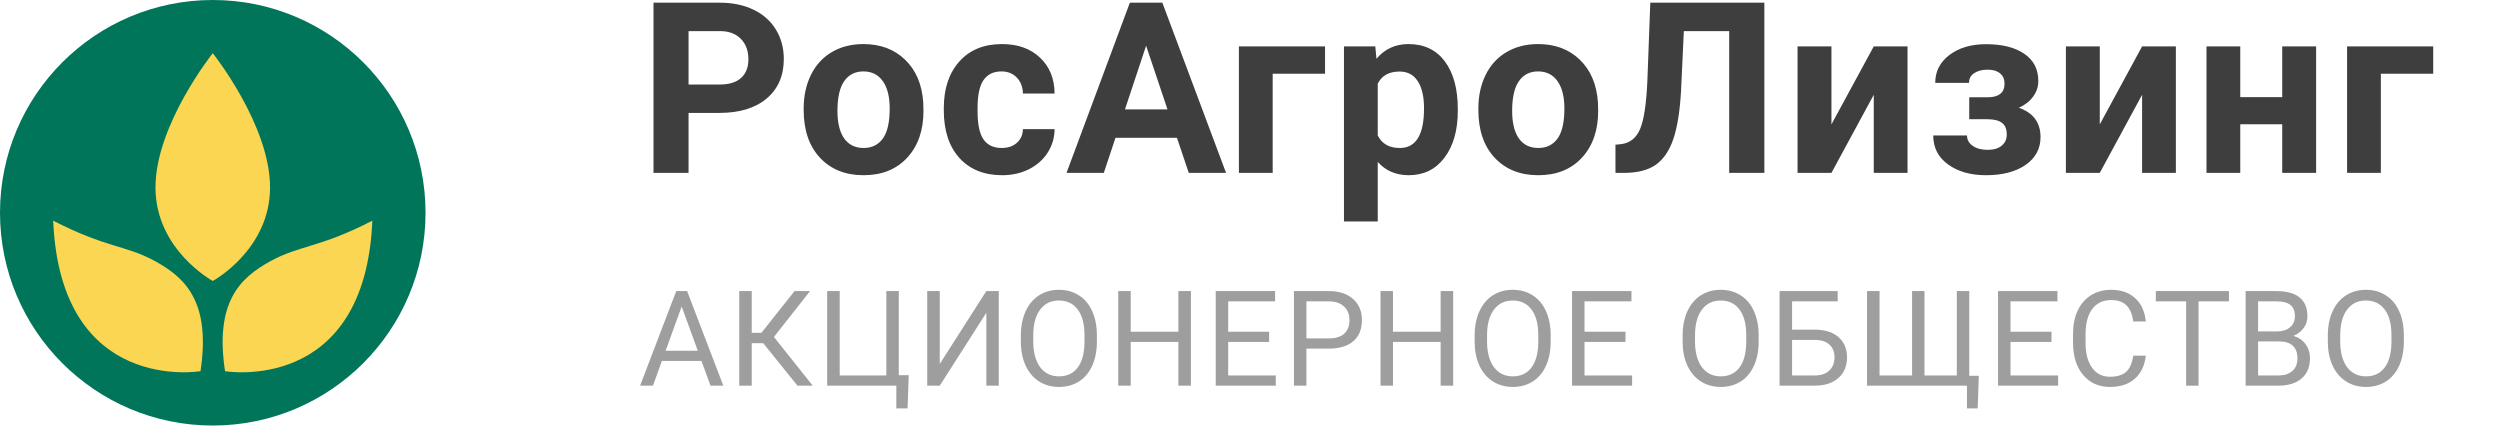 <svg width="376" height="64" viewBox="0 0 376 64" fill="none" xmlns="http://www.w3.org/2000/svg">
<path d="M32 64C49.673 64 64 49.673 64 32C64 14.327 49.673 0 32 0C14.327 0 0 14.327 0 32C0 49.673 14.327 64 32 64Z" fill="#00755A"/>
<path fill-rule="evenodd" clip-rule="evenodd" d="M33.846 55.827C33.846 55.827 54.901 59.408 56 33.192C47.952 37.336 45.07 36.85 40.616 39.31C36.162 41.771 32.259 45.382 33.846 55.827ZM30.154 55.827C30.154 55.827 9.099 59.408 8 33.192C16.048 37.336 18.93 36.85 23.384 39.31C27.838 41.771 31.741 45.382 30.154 55.827ZM32 42.259C32 42.259 23.384 37.582 23.384 28.189C23.384 18.795 32 8 32 8C32 8 40.616 18.794 40.616 28.189C40.616 37.584 32 42.259 32 42.259Z" fill="#FAD652"/>
<path d="M103.559 16.982V26H98.285V0.406H108.27C110.191 0.406 111.879 0.758 113.332 1.461C114.797 2.164 115.922 3.166 116.707 4.467C117.492 5.756 117.885 7.227 117.885 8.879C117.885 11.387 117.023 13.367 115.301 14.82C113.59 16.262 111.217 16.982 108.182 16.982H103.559ZM103.559 12.711H108.27C109.664 12.711 110.725 12.383 111.451 11.727C112.189 11.07 112.559 10.133 112.559 8.914C112.559 7.66 112.189 6.646 111.451 5.873C110.713 5.1 109.693 4.701 108.393 4.678H103.559V12.711ZM120.872 16.314C120.872 14.428 121.236 12.746 121.962 11.27C122.689 9.793 123.732 8.65 125.091 7.842C126.462 7.033 128.05 6.629 129.855 6.629C132.421 6.629 134.513 7.414 136.13 8.984C137.759 10.555 138.667 12.688 138.855 15.383L138.89 16.684C138.89 19.602 138.075 21.945 136.447 23.715C134.818 25.473 132.632 26.352 129.89 26.352C127.148 26.352 124.956 25.473 123.316 23.715C121.687 21.957 120.872 19.566 120.872 16.543V16.314ZM125.952 16.684C125.952 18.488 126.292 19.871 126.972 20.832C127.652 21.781 128.624 22.256 129.89 22.256C131.12 22.256 132.081 21.787 132.773 20.85C133.464 19.9 133.81 18.389 133.81 16.314C133.81 14.545 133.464 13.174 132.773 12.201C132.081 11.229 131.109 10.742 129.855 10.742C128.613 10.742 127.652 11.229 126.972 12.201C126.292 13.162 125.952 14.656 125.952 16.684ZM150.649 22.256C151.586 22.256 152.348 21.998 152.934 21.482C153.52 20.967 153.825 20.281 153.848 19.426H158.612C158.6 20.715 158.249 21.898 157.557 22.977C156.866 24.043 155.917 24.875 154.71 25.473C153.514 26.059 152.19 26.352 150.737 26.352C148.018 26.352 145.874 25.49 144.303 23.768C142.733 22.033 141.948 19.643 141.948 16.596V16.262C141.948 13.332 142.727 10.994 144.286 9.248C145.844 7.502 147.983 6.629 150.702 6.629C153.081 6.629 154.985 7.309 156.415 8.668C157.856 10.016 158.588 11.815 158.612 14.065H153.848C153.825 13.08 153.52 12.283 152.934 11.674C152.348 11.053 151.575 10.742 150.614 10.742C149.43 10.742 148.534 11.176 147.924 12.043C147.327 12.898 147.028 14.293 147.028 16.227V16.754C147.028 18.711 147.327 20.117 147.924 20.973C148.522 21.828 149.43 22.256 150.649 22.256ZM177.015 20.727H167.769L166.012 26H160.404L169.931 0.406H174.818L184.398 26H178.791L177.015 20.727ZM169.193 16.455H175.592L172.375 6.875L169.193 16.455ZM199.286 11.094H191.411V26H186.331V6.98H199.286V11.094ZM219.254 16.666C219.254 19.596 218.586 21.945 217.25 23.715C215.926 25.473 214.133 26.352 211.871 26.352C209.95 26.352 208.397 25.684 207.213 24.348V33.312H202.133V6.98H206.844L207.02 8.844C208.25 7.367 209.856 6.629 211.836 6.629C214.18 6.629 216.002 7.496 217.303 9.23C218.604 10.965 219.254 13.355 219.254 16.402V16.666ZM214.174 16.297C214.174 14.527 213.858 13.162 213.225 12.201C212.604 11.24 211.696 10.76 210.5 10.76C208.907 10.76 207.811 11.369 207.213 12.588V20.375C207.834 21.629 208.942 22.256 210.536 22.256C212.961 22.256 214.174 20.27 214.174 16.297ZM222.347 16.314C222.347 14.428 222.711 12.746 223.437 11.27C224.164 9.793 225.207 8.65 226.566 7.842C227.937 7.033 229.525 6.629 231.33 6.629C233.896 6.629 235.988 7.414 237.605 8.984C239.234 10.555 240.142 12.688 240.33 15.383L240.365 16.684C240.365 19.602 239.55 21.945 237.922 23.715C236.293 25.473 234.107 26.352 231.365 26.352C228.623 26.352 226.431 25.473 224.791 23.715C223.162 21.957 222.347 19.566 222.347 16.543V16.314ZM227.427 16.684C227.427 18.488 227.767 19.871 228.447 20.832C229.127 21.781 230.099 22.256 231.365 22.256C232.595 22.256 233.556 21.787 234.248 20.85C234.939 19.9 235.285 18.389 235.285 16.314C235.285 14.545 234.939 13.174 234.248 12.201C233.556 11.229 232.584 10.742 231.33 10.742C230.088 10.742 229.127 11.229 228.447 12.201C227.767 13.162 227.427 14.656 227.427 16.684ZM265.36 0.406V26H260.069V4.678H253.249L252.827 13.713C252.651 16.76 252.265 19.162 251.667 20.92C251.069 22.666 250.196 23.949 249.048 24.77C247.899 25.578 246.329 25.988 244.337 26H242.966V21.764L243.845 21.676C245.169 21.5 246.112 20.738 246.675 19.391C247.249 18.031 247.612 15.617 247.765 12.148L248.204 0.406H265.36ZM281.813 6.98H286.893V26H281.813V14.258L275.449 26H270.352V6.98H275.449V18.705L281.813 6.98ZM301.482 12.588C301.482 11.92 301.259 11.404 300.814 11.041C300.38 10.666 299.759 10.479 298.951 10.479C298.119 10.479 297.439 10.654 296.912 11.006C296.396 11.346 296.138 11.832 296.138 12.465H291.058C291.058 10.742 291.773 9.342 293.203 8.264C294.632 7.186 296.46 6.646 298.687 6.646C301.136 6.646 303.058 7.127 304.453 8.088C305.859 9.049 306.562 10.414 306.562 12.184C306.562 13.027 306.304 13.807 305.789 14.521C305.285 15.225 304.57 15.787 303.644 16.209C305.812 16.971 306.896 18.441 306.896 20.621C306.896 22.367 306.146 23.762 304.646 24.805C303.158 25.836 301.171 26.352 298.687 26.352C296.378 26.352 294.48 25.812 292.992 24.734C291.503 23.656 290.759 22.203 290.759 20.375H295.839C295.839 21.02 296.126 21.541 296.701 21.939C297.275 22.338 298.025 22.537 298.951 22.537C299.853 22.537 300.556 22.326 301.06 21.904C301.564 21.482 301.816 20.932 301.816 20.252C301.816 19.42 301.576 18.828 301.095 18.477C300.615 18.113 299.894 17.932 298.933 17.932H296.173V14.627H299.109C300.691 14.58 301.482 13.9 301.482 12.588ZM322.171 6.98H327.251V26H322.171V14.258L315.807 26H310.71V6.98H315.807V18.705L322.171 6.98ZM348.344 26H343.246V18.688H336.936V26H331.856V6.98H336.936V14.609H343.246V6.98H348.344V26ZM365.956 11.094H358.081V26H353.001V6.98H365.956V11.094Z" fill="#3D3E3D"/>
<path d="M105.502 54.289H99.545L98.207 58H96.273L101.703 43.781H103.344L108.783 58H106.859L105.502 54.289ZM100.111 52.746H104.945L102.523 46.096L100.111 52.746ZM114.789 51.613H113.06V58H111.185V43.781H113.06V50.051H114.525L119.496 43.781H121.83L116.4 50.676L122.23 58H119.935L114.789 51.613ZM124.407 43.781H126.292V56.467H133.304V43.781H135.179V56.428H136.673L136.497 61.428H134.808V58H124.407V43.781ZM148.343 43.781H150.218V58H148.343V47.043L141.341 58H139.456V43.781H141.341V54.738L148.343 43.781ZM164.973 51.35C164.973 52.743 164.739 53.96 164.27 55.002C163.801 56.037 163.137 56.828 162.278 57.375C161.418 57.922 160.416 58.195 159.27 58.195C158.15 58.195 157.157 57.922 156.291 57.375C155.426 56.822 154.752 56.037 154.27 55.022C153.795 53.999 153.551 52.818 153.537 51.477V50.451C153.537 49.084 153.775 47.876 154.25 46.828C154.726 45.78 155.396 44.979 156.262 44.426C157.135 43.866 158.131 43.586 159.25 43.586C160.39 43.586 161.392 43.863 162.258 44.416C163.131 44.963 163.801 45.76 164.27 46.809C164.739 47.85 164.973 49.065 164.973 50.451V51.35ZM163.108 50.432C163.108 48.745 162.769 47.453 162.092 46.555C161.415 45.65 160.468 45.197 159.25 45.197C158.065 45.197 157.131 45.65 156.448 46.555C155.771 47.453 155.422 48.703 155.403 50.305V51.35C155.403 52.984 155.745 54.27 156.428 55.207C157.118 56.138 158.065 56.603 159.27 56.603C160.481 56.603 161.418 56.164 162.082 55.285C162.746 54.4 163.088 53.133 163.108 51.486V50.432ZM179.113 58H177.229V51.428H170.061V58H168.186V43.781H170.061V49.895H177.229V43.781H179.113V58ZM190.88 51.428H184.718V56.467H191.877V58H182.843V43.781H191.779V45.324H184.718V49.895H190.88V51.428ZM196.486 52.434V58H194.611V43.781H199.855C201.411 43.781 202.628 44.178 203.507 44.973C204.392 45.767 204.835 46.818 204.835 48.127C204.835 49.507 204.402 50.572 203.536 51.32C202.677 52.062 201.443 52.434 199.835 52.434H196.486ZM196.486 50.9H199.855C200.857 50.9 201.626 50.666 202.159 50.197C202.693 49.722 202.96 49.038 202.96 48.147C202.96 47.3 202.693 46.623 202.159 46.115C201.626 45.607 200.893 45.344 199.962 45.324H196.486V50.9ZM218.555 58H216.671V51.428H209.503V58H207.628V43.781H209.503V49.895H216.671V43.781H218.555V58ZM233.223 51.35C233.223 52.743 232.989 53.96 232.52 55.002C232.051 56.037 231.387 56.828 230.528 57.375C229.668 57.922 228.666 58.195 227.52 58.195C226.4 58.195 225.407 57.922 224.541 57.375C223.676 56.822 223.002 56.037 222.52 55.022C222.045 53.999 221.801 52.818 221.787 51.477V50.451C221.787 49.084 222.025 47.876 222.5 46.828C222.976 45.78 223.646 44.979 224.512 44.426C225.385 43.866 226.381 43.586 227.5 43.586C228.64 43.586 229.642 43.863 230.508 44.416C231.381 44.963 232.051 45.76 232.52 46.809C232.989 47.85 233.223 49.065 233.223 50.451V51.35ZM231.358 50.432C231.358 48.745 231.019 47.453 230.342 46.555C229.665 45.65 228.718 45.197 227.5 45.197C226.315 45.197 225.381 45.65 224.698 46.555C224.021 47.453 223.672 48.703 223.653 50.305V51.35C223.653 52.984 223.995 54.27 224.678 55.207C225.368 56.138 226.315 56.603 227.52 56.603C228.731 56.603 229.668 56.164 230.332 55.285C230.996 54.4 231.338 53.133 231.358 51.486V50.432ZM244.473 51.428H238.311V56.467H245.469V58H236.436V43.781H245.371V45.324H238.311V49.895H244.473V51.428ZM264.501 51.35C264.501 52.743 264.267 53.96 263.798 55.002C263.329 56.037 262.665 56.828 261.806 57.375C260.946 57.922 259.944 58.195 258.798 58.195C257.678 58.195 256.685 57.922 255.82 57.375C254.954 56.822 254.28 56.037 253.798 55.022C253.323 53.999 253.079 52.818 253.066 51.477V50.451C253.066 49.084 253.303 47.876 253.779 46.828C254.254 45.78 254.924 44.979 255.79 44.426C256.663 43.866 257.659 43.586 258.779 43.586C259.918 43.586 260.92 43.863 261.786 44.416C262.659 44.963 263.329 45.76 263.798 46.809C264.267 47.85 264.501 49.065 264.501 50.451V51.35ZM262.636 50.432C262.636 48.745 262.297 47.453 261.62 46.555C260.943 45.65 259.996 45.197 258.779 45.197C257.594 45.197 256.659 45.65 255.976 46.555C255.299 47.453 254.95 48.703 254.931 50.305V51.35C254.931 52.984 255.273 54.27 255.956 55.207C256.646 56.138 257.594 56.603 258.798 56.603C260.009 56.603 260.946 56.164 261.611 55.285C262.275 54.4 262.616 53.133 262.636 51.486V50.432ZM276.386 45.324H269.53V49.582H273.065C274.55 49.602 275.708 49.982 276.542 50.725C277.375 51.467 277.792 52.476 277.792 53.752C277.792 55.035 277.372 56.057 276.532 56.818C275.692 57.58 274.546 57.974 273.095 58H267.645V43.781H276.386V45.324ZM269.53 51.125V56.467H272.958C273.889 56.467 274.611 56.219 275.126 55.725C275.647 55.23 275.907 54.566 275.907 53.732C275.907 52.932 275.656 52.3 275.155 51.838C274.66 51.376 273.954 51.138 273.036 51.125H269.53ZM282.684 43.781V56.467H287.577V43.781H289.442V56.467H294.305V43.781H296.18V56.525H297.616L297.44 61.428H295.829V58H280.799V43.781H282.684ZM308.543 51.428H302.381V56.467H309.539V58H300.506V43.781H309.441V45.324H302.381V49.895H308.543V51.428ZM322.732 53.488C322.556 54.992 322 56.154 321.062 56.975C320.131 57.788 318.891 58.195 317.341 58.195C315.662 58.195 314.314 57.593 313.298 56.389C312.289 55.184 311.785 53.573 311.785 51.555V50.188C311.785 48.866 312.019 47.704 312.488 46.701C312.963 45.699 313.634 44.93 314.5 44.397C315.365 43.856 316.368 43.586 317.507 43.586C319.018 43.586 320.229 44.009 321.14 44.855C322.052 45.695 322.582 46.861 322.732 48.352H320.847C320.684 47.219 320.33 46.398 319.783 45.891C319.242 45.383 318.484 45.129 317.507 45.129C316.309 45.129 315.369 45.572 314.685 46.457C314.008 47.342 313.67 48.602 313.67 50.236V51.613C313.67 53.156 313.992 54.383 314.636 55.295C315.281 56.206 316.183 56.662 317.341 56.662C318.383 56.662 319.181 56.428 319.734 55.959C320.294 55.484 320.665 54.66 320.847 53.488H322.732ZM335.232 45.324H330.661V58H328.796V45.324H324.236V43.781H335.232V45.324ZM337.741 58V43.781H342.389C343.932 43.781 345.091 44.1 345.866 44.738C346.647 45.376 347.038 46.32 347.038 47.57C347.038 48.234 346.849 48.824 346.471 49.338C346.094 49.846 345.58 50.24 344.929 50.52C345.697 50.734 346.302 51.145 346.745 51.75C347.194 52.349 347.419 53.065 347.419 53.898C347.419 55.175 347.005 56.177 346.179 56.906C345.352 57.635 344.183 58 342.673 58H337.741ZM339.616 51.35V56.467H342.712C343.584 56.467 344.271 56.242 344.772 55.793C345.28 55.337 345.534 54.712 345.534 53.918C345.534 52.206 344.603 51.35 342.741 51.35H339.616ZM339.616 49.846H342.448C343.268 49.846 343.923 49.641 344.411 49.23C344.906 48.82 345.153 48.264 345.153 47.56C345.153 46.779 344.925 46.213 344.47 45.861C344.014 45.503 343.32 45.324 342.389 45.324H339.616V49.846ZM361.539 51.35C361.539 52.743 361.305 53.96 360.836 55.002C360.368 56.037 359.704 56.828 358.844 57.375C357.985 57.922 356.982 58.195 355.836 58.195C354.717 58.195 353.724 57.922 352.858 57.375C351.992 56.822 351.318 56.037 350.836 55.022C350.361 53.999 350.117 52.818 350.104 51.477V50.451C350.104 49.084 350.342 47.876 350.817 46.828C351.292 45.78 351.963 44.979 352.829 44.426C353.701 43.866 354.697 43.586 355.817 43.586C356.956 43.586 357.959 43.863 358.825 44.416C359.697 44.963 360.368 45.76 360.836 46.809C361.305 47.85 361.539 49.065 361.539 50.451V51.35ZM359.674 50.432C359.674 48.745 359.336 47.453 358.659 46.555C357.982 45.65 357.034 45.197 355.817 45.197C354.632 45.197 353.698 45.65 353.014 46.555C352.337 47.453 351.989 48.703 351.969 50.305V51.35C351.969 52.984 352.311 54.27 352.995 55.207C353.685 56.138 354.632 56.603 355.836 56.603C357.047 56.603 357.985 56.164 358.649 55.285C359.313 54.4 359.655 53.133 359.674 51.486V50.432Z" fill="#9E9E9E"/>
</svg>
